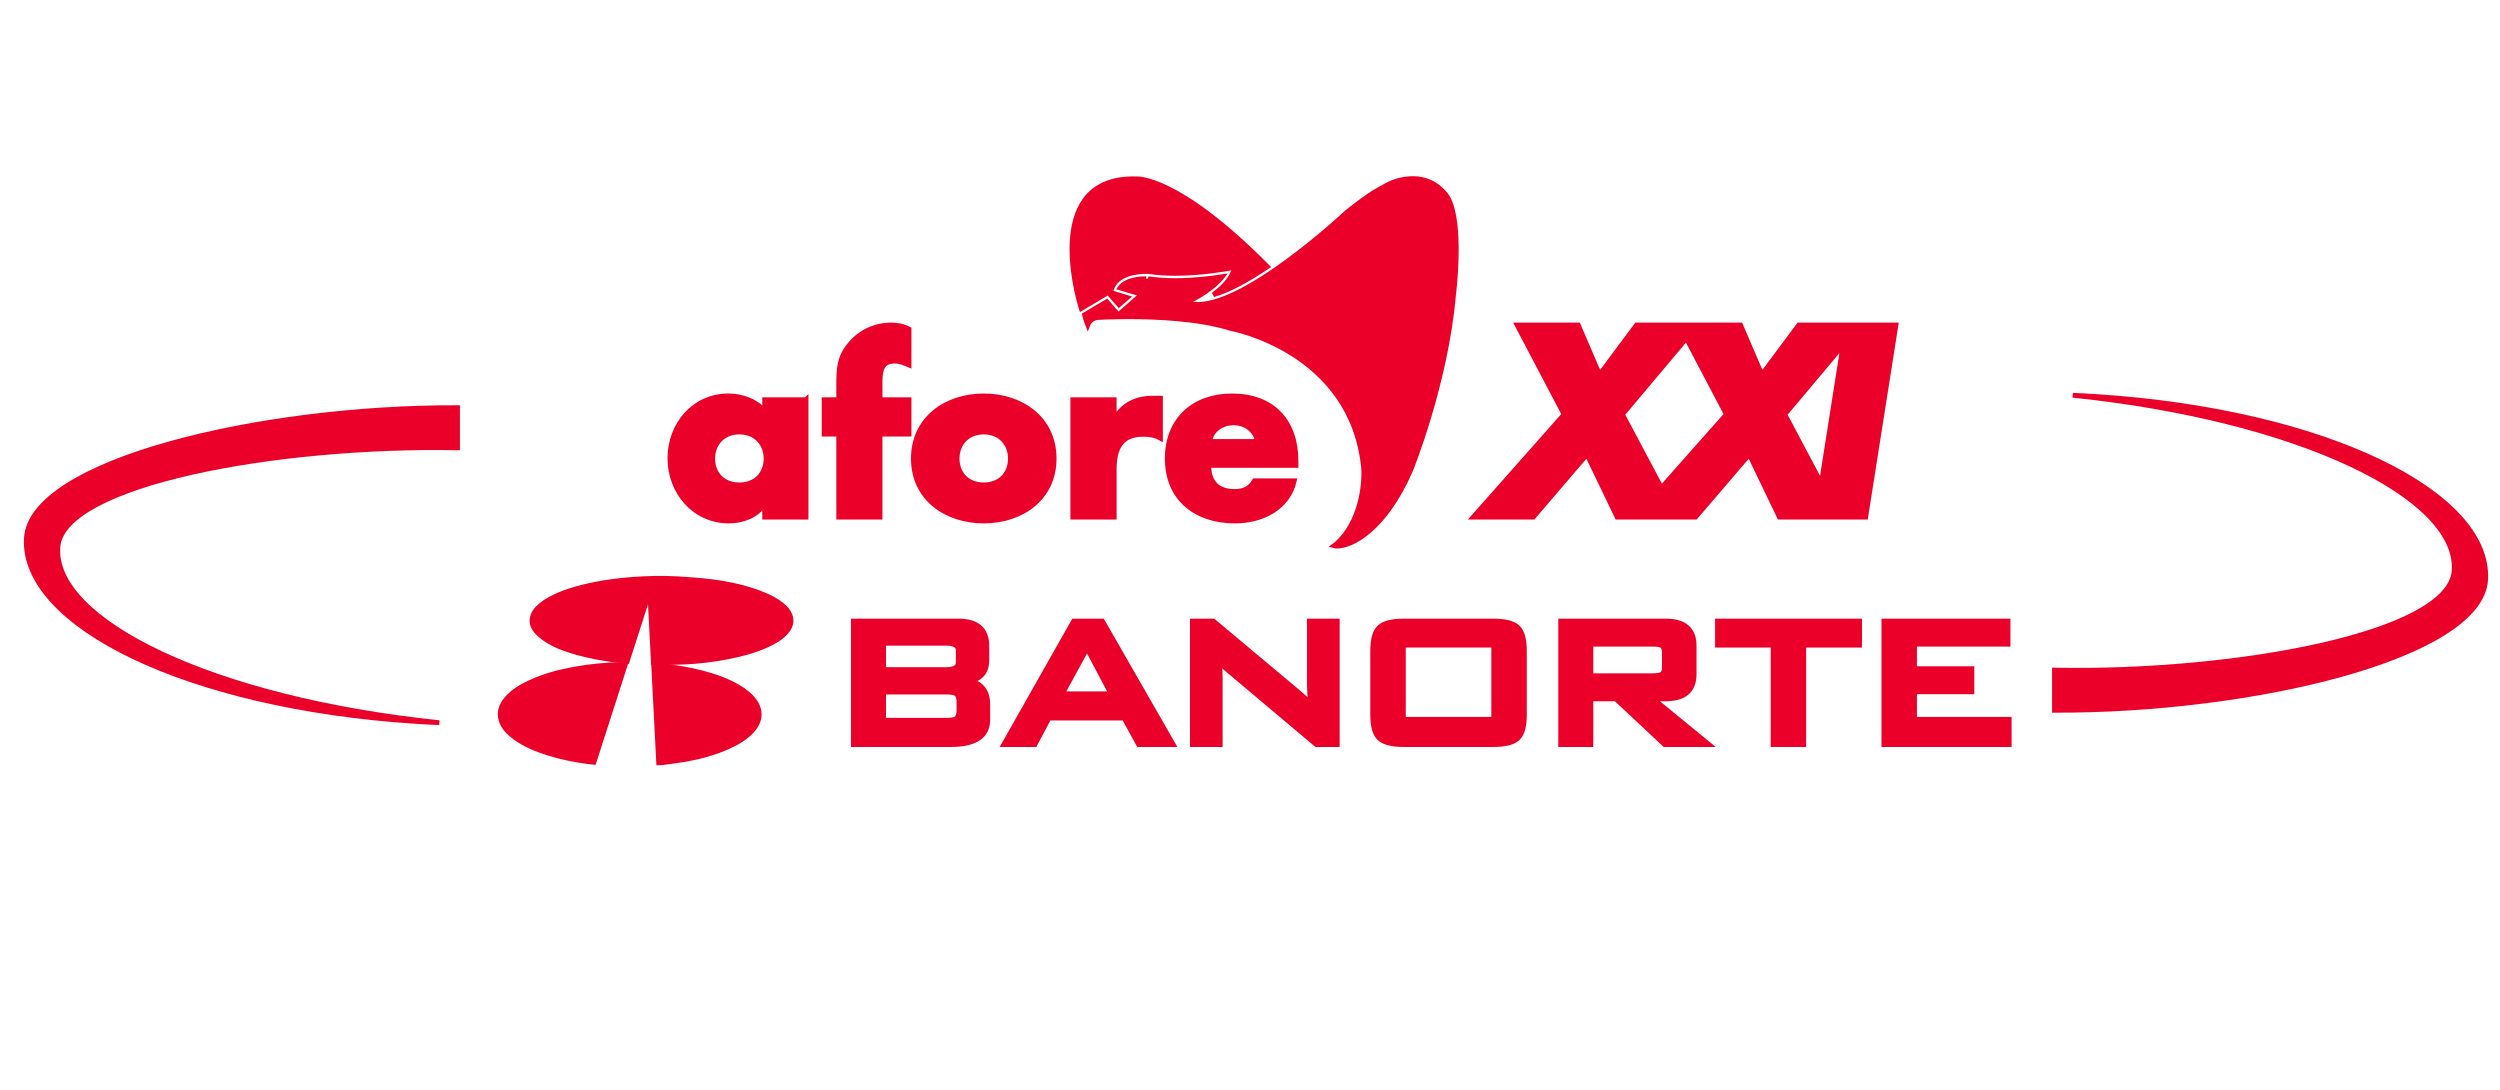 <svg width="697.713" height="304.223" xmlns="http://www.w3.org/2000/svg">
 <defs>
  <clipPath id="clipPath18" clipPathUnits="userSpaceOnUse">
   <path id="path16" d="m0,228.167l523.285,0l0,-228.167l-523.285,0l0,228.167z"/>
  </clipPath>
 </defs>
 <g>
  <title>background</title>
  <rect fill="none" id="canvas_background" height="602" width="802" y="-1" x="-1"/>
 </g>
 <g>
  <title>Layer 1</title>
  <g transform="matrix(1.333,0,0,-1.333,0,304.223) " id="g10">
   <g id="g12">
    <g clip-path="url(#clipPath18)" id="g14">
     <g id="g20">
      <path fill="#eb0029" fill-rule="nonzero" stroke="#eb0029" id="path22" d="m520.412,106.921c0.902,18.008 -33.41,35.156 -81.521,38.282c-1.658,0.112 -3.3,0.197 -4.931,0.269c47.558,-4.933 81.046,-21.345 79.851,-36.805c-1.022,-13.197 -45.69,-21.457 -83.675,-20.739l0,-8.417c41.43,-0.139 89.457,11.226 90.276,27.41"/>
     </g>
     <g id="g24">
      <path fill="#eb0029" fill-rule="nonzero" stroke="#eb0029" id="path26" d="m5.518,115.468c-0.901,-18.009 33.407,-35.157 81.52,-38.286c1.654,-0.105 3.299,-0.196 4.931,-0.262c-47.561,4.932 -81.046,21.341 -79.849,36.802c1.021,13.194 45.687,21.455 83.672,20.735l0,8.419c-41.432,0.139 -89.457,-11.227 -90.274,-27.408"/>
     </g>
     <g id="g28">
      <path fill="#eb0029" fill-rule="evenodd" stroke="#eb0029" id="path30" d="m165.367,99.488c-0.324,0.807 -0.913,1.463 -1.605,2.03c-1.118,0.919 -2.401,1.598 -3.76,2.165c-3.532,1.471 -7.276,2.294 -11.114,2.769c-2.311,0.282 -4.645,0.459 -6.973,0.598c-3.236,0.182 -6.473,0.102 -9.698,-0.146c-2.579,-0.2 -5.145,-0.524 -7.674,-1.023c-2.901,-0.58 -5.741,-1.33 -8.389,-2.58c-1.343,-0.635 -2.595,-1.384 -3.59,-2.426c-1.546,-1.615 -1.581,-3.521 -0.011,-5.118c0.614,-0.621 1.339,-1.176 2.095,-1.644c1.981,-1.238 4.218,-1.984 6.507,-2.608c2.381,-0.655 4.822,-1.096 7.285,-1.423c0.944,-0.121 1.892,-0.211 2.865,-0.318c1.564,4.868 3.118,9.702 4.672,14.535c0.017,-0.009 0.039,-0.015 0.061,-0.019c0.254,-4.92 0.505,-9.836 0.764,-14.782c0.338,-0.017 0.634,-0.049 0.928,-0.041c1.912,0.046 3.824,0.074 5.727,0.163c2.934,0.132 5.844,0.495 8.718,1.04c2.837,0.545 5.614,1.262 8.23,2.423c1.546,0.693 3.012,1.498 4.121,2.732c0.98,1.09 1.397,2.298 0.841,3.673"/>
     </g>
     <g id="g32">
      <path fill="#eb0029" fill-rule="evenodd" stroke="#eb0029" id="path34" d="m130.277,89.108c-3.379,-0.079 -6.735,-0.377 -10.053,-0.986c-3.205,-0.594 -6.324,-1.422 -9.252,-2.777c-1.861,-0.863 -3.589,-1.893 -4.889,-3.408c-1.182,-1.381 -1.704,-2.91 -1.12,-4.635c0.485,-1.435 1.537,-2.513 2.793,-3.44c2.125,-1.557 4.574,-2.554 7.136,-3.354c2.65,-0.828 5.383,-1.358 8.152,-1.737c0.434,-0.057 0.865,-0.1 1.298,-0.142c2.198,6.84 4.383,13.646 6.585,20.479c-0.25,0 -0.449,0.005 -0.65,0"/>
     </g>
     <g id="g36">
      <path fill="#eb0029" fill-rule="evenodd" stroke="#eb0029" id="path38" d="m154.744,84.265c-2.401,1.451 -5.06,2.373 -7.814,3.093c-2.639,0.685 -5.331,1.125 -8.06,1.416c-0.657,0.073 -1.315,0.114 -2.015,0.171c0.354,-6.837 0.7,-13.618 1.049,-20.428c0.208,0 0.373,-0.021 0.535,0.009c1.674,0.222 3.353,0.417 5.01,0.7c3.015,0.525 5.943,1.317 8.715,2.524c1.999,0.876 3.86,1.924 5.303,3.498c1.753,1.91 1.959,4.129 0.543,6.156c-0.827,1.194 -1.986,2.09 -3.266,2.861"/>
     </g>
     <g id="g40">
      <path fill="#eb0029" fill-rule="nonzero" stroke="#eb0029" id="path42" d="m200.624,89.586c0,-0.385 0,-1.551 -2.435,-1.551l-13.19,0l0,5.508l13.19,0c2.435,0 2.435,-1.168 2.435,-1.551l0,-2.406zm-15.625,-6.258l13.19,0c1.158,0 1.688,-0.167 1.922,-0.302c0.439,-0.274 0.661,-0.843 0.661,-1.691l0,-1.915c0,-0.847 -0.222,-1.415 -0.656,-1.686c-0.347,-0.203 -0.996,-0.306 -1.927,-0.306l-13.19,0l0,5.9zm18.316,2.322c2.185,0.621 3.291,2.056 3.291,4.279l0,3.093c0,3.437 -2.006,5.176 -5.961,5.176l-21.971,0l0,-25.867l20.399,0c5.129,0 7.729,1.757 7.729,5.225l0,3.24c0,2.547 -1.172,4.176 -3.487,4.854"/>
     </g>
     <g id="g44">
      <path fill="#eb0029" fill-rule="nonzero" stroke="#eb0029" id="path46" d="m232.613,82.975l-10.21,0l5.195,9.487l5.015,-9.487zm-1.812,15.224l-6.004,0l-14.64,-25.868l6.507,0l2.947,5.546l15.742,0l3.044,-5.546l7.245,0l-14.764,25.735l-0.077,0.133z"/>
     </g>
     <g id="g48">
      <path fill="#eb0029" fill-rule="nonzero" stroke="#eb0029" id="path50" d="m274.147,84.625c0,-0.503 0.067,-1.726 0.195,-3.633c-0.625,0.645 -1.432,1.388 -2.411,2.217l-17.825,14.928l-0.074,0.062l-4.388,0l0,-25.869l5.833,0l0,13.966c0,0.875 -0.057,1.968 -0.171,3.257c0.49,-0.516 1.028,-1.018 1.602,-1.496l18.611,-15.664l0.074,-0.063l4.388,0l0,25.869l-5.834,0l0,-13.574z"/>
     </g>
     <path fill="#eb0029" fill-rule="nonzero" stroke="#eb0029" id="path52" d="m312.735,77.625l-18.915,0l0,15.524l18.915,0l0,-15.524zm-0.128,20.574l-18.66,0c-2.514,0 -4.197,-0.425 -5.139,-1.3c-0.951,-0.878 -1.412,-2.5 -1.412,-4.956l0,-13.358c0,-2.458 0.461,-4.079 1.412,-4.957c0.942,-0.873 2.624,-1.297 5.139,-1.297l18.66,0c2.517,0 4.199,0.424 5.139,1.297c0.95,0.878 1.411,2.499 1.411,4.957l0,13.358c0,2.456 -0.461,4.078 -1.411,4.956c-0.942,0.875 -2.623,1.3 -5.139,1.3"/>
     <g id="g54">
      <path fill="#eb0029" fill-rule="nonzero" stroke="#eb0029" id="path56" d="m333.079,93.347l12.993,0c1.079,0 1.57,-0.145 1.779,-0.26c0.414,-0.247 0.614,-0.738 0.614,-1.502l0,-3.066c0,-0.765 -0.2,-1.254 -0.604,-1.497c-0.219,-0.12 -0.709,-0.264 -1.789,-0.264l-12.993,0l0,6.589zm15.65,-11.442c3.961,0 5.965,1.742 5.965,5.176l0,5.941c0,3.437 -2.004,5.177 -5.965,5.177l-21.976,0l0,-25.868l6.326,0l0,9.574l5.228,0l10.141,-9.503l0.077,-0.071l9.301,0l-11.699,9.574l2.602,0z"/>
     </g>
     <g id="g58">
      <path fill="#eb0029" fill-rule="nonzero" stroke="#eb0029" id="path60" d="m359.584,93.149l11.64,0l0,-20.818l6.422,0l0,20.818l11.687,0l0,5.05l-29.749,0l0,-5.05z"/>
     </g>
     <g id="g62">
      <path fill="#eb0029" fill-rule="nonzero" stroke="#eb0029" id="path64" d="m400.84,77.624l0,5.755l12.016,0l0,4.851l-12.016,0l0,5.118l19.577,0l0,4.851l-26,0l0,-25.869l26.244,0l0,5.294l-19.821,0z"/>
     </g>
     <g id="g66">
      <path fill="#eb0029" fill-rule="nonzero" stroke="#eb0029" id="path68" d="m381.32,127.045l-7.654,14.414l12.216,14.532l-4.562,-28.946zm-33.478,-0.949l-8.16,15.363l13.395,15.928l8.374,-15.928l-13.609,-15.363zm41.571,34.089l-2.865,0l-9.936,0l-7.741,-10.401l-4.463,10.401l-8.976,0l-3.824,0l-8.971,0l-7.744,-10.401l-4.466,10.401l-12.798,0l9.846,-18.726l-19.046,-21.508l12.58,0l11.246,13.134l6.328,-13.134l3.824,0l8.7,0l3.883,0l11.256,13.134l6.309,-13.134l7.646,0l4.89,0l5.522,0l6.339,40.234l-7.539,0z"/>
     </g>
     <g id="g70">
      <path fill="#eb0029" fill-rule="nonzero" stroke="#eb0029" id="path72" d="m168.761,144.532l-8.664,0l0,-2.404c-1.818,2.158 -4.774,3.207 -7.583,3.207c-7.254,0 -12.256,-6.026 -12.256,-13.073c0,-7.036 5.096,-13.119 12.354,-13.119c2.855,0 5.861,1.103 7.388,3.541l0.097,0l0,-2.727l8.664,0l0,24.575zm-13.96,-6.757c3.527,0 5.586,-2.541 5.586,-5.56c0,-3.108 -2.059,-5.51 -5.586,-5.51c-3.529,0 -5.582,2.402 -5.582,5.51c0,3.019 2.053,5.56 5.582,5.56"/>
     </g>
     <g id="g74">
      <path fill="#eb0029" fill-rule="nonzero" stroke="#eb0029" id="path76" d="m184.258,119.957l-8.661,0l0,17.378l-3.057,0l0,7.197l3.057,0l0,3.099c0,3.407 0.087,5.892 2.468,8.624c2.148,2.534 5.247,3.925 8.535,3.925c1.334,0 2.528,-0.236 3.72,-0.86l0,-7.523c-1,0.434 -1.903,0.815 -3.051,0.815c-2.24,0 -3.011,-1.333 -3.011,-4.114l0,-3.966l6.062,0l0,-7.197l-6.062,0l0,-17.378z"/>
     </g>
     <g id="g78">
      <path fill="#eb0029" fill-rule="nonzero" stroke="#eb0029" id="path80" d="m205.962,145.335c-7.868,0 -14.732,-4.744 -14.732,-13.121c0,-8.384 6.906,-13.071 14.732,-13.071c7.875,0 14.737,4.738 14.737,13.071c0,8.377 -6.862,13.121 -14.737,13.121m0,-7.561c3.531,0 5.582,-2.541 5.582,-5.56c0,-3.108 -2.051,-5.508 -5.582,-5.508c-3.528,0 -5.577,2.4 -5.577,5.508c0,3.019 2.049,5.56 5.577,5.56"/>
     </g>
     <g id="g82">
      <path fill="#eb0029" fill-rule="nonzero" stroke="#eb0029" id="path84" d="m233.281,140.505l0.103,0c1.663,3.008 4.533,4.355 7.912,4.355l1.668,0l0,-8.382c-1.191,0.674 -2.336,0.806 -3.665,0.806c-4.824,0 -6.018,-3.199 -6.018,-7.414l0,-9.913l-8.676,0l0,24.575l8.676,0l0,-4.027z"/>
     </g>
     <g id="g86">
      <path fill="#eb0029" fill-rule="nonzero" stroke="#eb0029" id="path88" d="m271.339,131.686c0,8.376 -4.919,13.648 -13.395,13.648c-7.972,0 -13.554,-4.931 -13.554,-13.119c0,-8.48 6.065,-13.072 14.169,-13.072c5.579,0 11.061,2.633 12.441,8.426l-8.345,0c-0.951,-1.629 -2.282,-2.244 -4.144,-2.244c-3.572,0 -5.435,1.915 -5.435,5.459l18.263,0l0,0.902zm-18.113,4.118c0.513,2.542 2.616,3.884 5.138,3.884c2.334,0 4.491,-1.536 4.917,-3.884l-10.055,0z"/>
     </g>
     <g id="g90">
      <path fill="#eb0029" fill-rule="nonzero" stroke="#eb0029" id="path92" d="m295.282,129.644c0.065,0.161 7.396,18.17 9.034,36.789c0.012,0.177 1.919,15.012 -1.238,20.478c-0.107,0.189 -2.419,3.923 -7.164,3.923c-2.017,0 -4.229,-0.474 -6.55,-1.943l-0.105,-0.051c-0.016,-0.011 -2.233,-0.998 -7.258,-5.046c-0.801,-0.748 -20.737,-19.292 -31.156,-19.294l-3.016,0.046l2.542,1.363c0.047,0.025 3.692,2.006 5.533,4.378c-2.062,-0.324 -5.865,-0.809 -9.865,-0.809c-2.078,0 -3.967,0.138 -5.625,0.401c0.016,-0.007 -0.158,0.006 -0.414,0.006c-1.046,0 -4.235,-0.153 -5.504,-1.936l4.538,-1.354l-4.905,-4.3l-2.407,2.779l-4.66,-2.763c0.146,-0.579 0.375,-1.374 0.672,-2.124c0.072,0.192 0.167,0.37 0.288,0.543c0.403,0.571 1.022,0.927 1.757,1.016c0.073,0.004 2.72,0.164 6.501,0.164c6.174,0 14.893,-0.417 21.311,-2.429c0.156,-0.023 25.552,-4.667 27.912,-29.285c0.216,-3.43 -0.543,-11.284 -5.763,-15.914l-0.433,-0.319c0.199,-0.056 0.404,-0.08 0.585,-0.08c3.195,0 9.956,3.439 15.39,15.761"/>
     </g>
     <g id="g94">
      <path fill="#eb0029" fill-rule="nonzero" stroke="#eb0029" id="path96" d="m232.022,166.988l2.253,-2.587l1.747,1.525l-3.546,1.067l0.245,0.739c1.14,3.29 5.468,3.65 7.279,3.65c0.364,0 0.576,-0.017 0.576,-0.017c1.643,-0.258 3.46,-0.383 5.464,-0.383c5.711,0 11.141,1.035 11.196,1.04l1.358,0.267l-0.531,-1.285c-0.725,-1.725 -2.458,-3.324 -4.023,-4.491c3.39,0.976 7.422,3.253 11.308,5.876c-18.925,19.133 -27.452,18.389 -27.452,18.389c-19.16,0.521 -12.584,-23.704 -11.514,-27.141l5.64,3.351z"/>
     </g>
    </g>
   </g>
  </g>
 </g>
</svg>